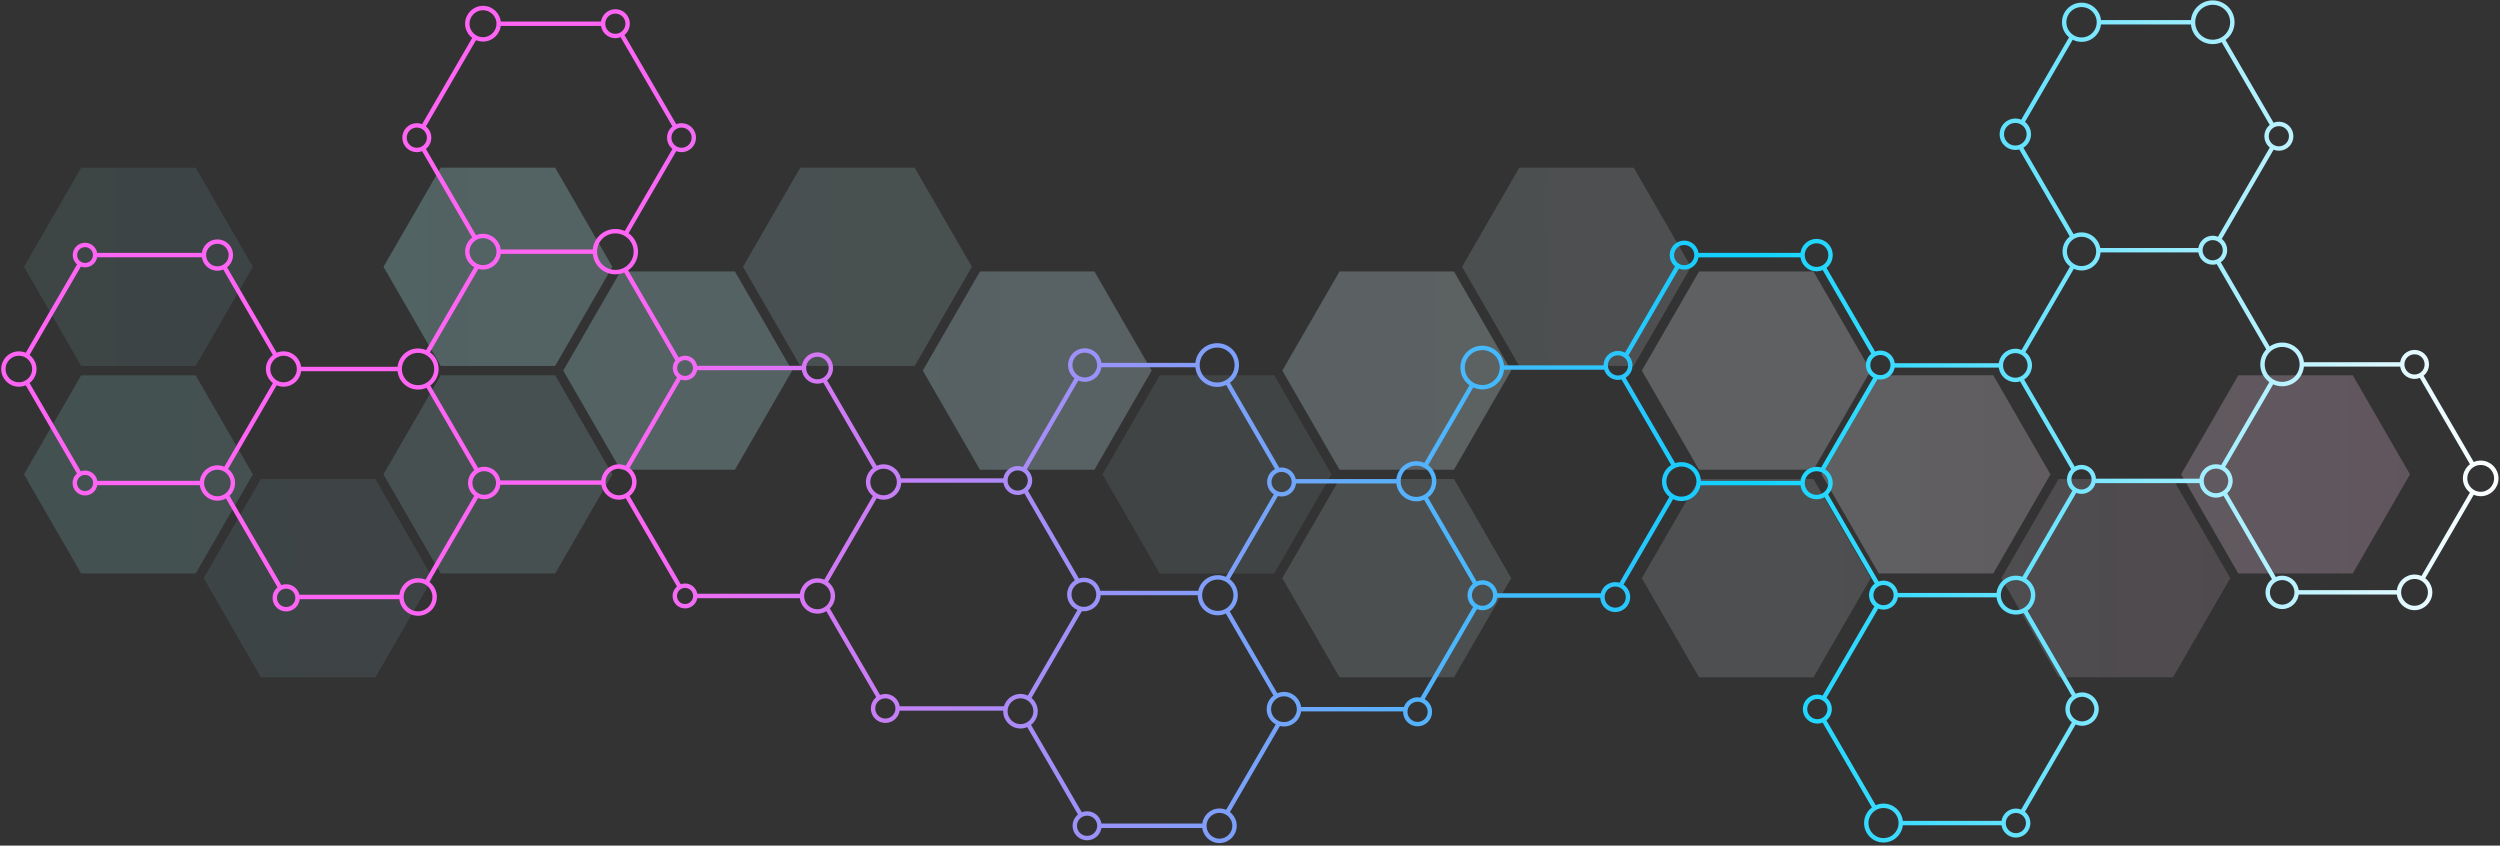 <?xml version="1.0" encoding="UTF-8"?> <!-- Generator: Adobe Illustrator 16.0.0, SVG Export Plug-In . SVG Version: 6.00 Build 0) --> <svg xmlns="http://www.w3.org/2000/svg" xmlns:xlink="http://www.w3.org/1999/xlink" id="Слой_1" x="0px" y="0px" width="340px" height="115px" viewBox="0 0 340 115" xml:space="preserve"><rect x="0" y="0" width="340" height="115" fill="#333333" stroke="none"/> <g opacity="0.3"> <linearGradient id="SVGID_1_" gradientUnits="userSpaceOnUse" x1="-27.806" y1="50.401" x2="529.783" y2="50.401"> <stop offset="0" style="stop-color:#9BFEFE"></stop> <stop offset="0.5" style="stop-color:#EDEFF8"></stop> <stop offset="1" style="stop-color:#FC4EA7"></stop> </linearGradient> <polygon opacity="0.8" fill="url(#SVGID_1_)" points="84.384,63.883 76.602,50.401 84.384,36.919 99.948,36.919 107.732,50.401 99.948,63.883 "></polygon> <linearGradient id="SVGID_2_" gradientUnits="userSpaceOnUse" x1="-27.807" y1="64.517" x2="529.791" y2="64.517"> <stop offset="0" style="stop-color:#9BFEFE"></stop> <stop offset="0.5" style="stop-color:#EDEFF8"></stop> <stop offset="1" style="stop-color:#FC4EA7"></stop> </linearGradient> <polygon opacity="0.5" fill="url(#SVGID_2_)" points="11.041,77.994 3.258,64.518 11.041,51.038 26.606,51.038 34.388,64.518 26.606,77.994 "></polygon> <linearGradient id="SVGID_3_" gradientUnits="userSpaceOnUse" x1="-27.807" y1="78.633" x2="529.791" y2="78.633"> <stop offset="0" style="stop-color:#9BFEFE"></stop> <stop offset="0.5" style="stop-color:#EDEFF8"></stop> <stop offset="1" style="stop-color:#FC4EA7"></stop> </linearGradient> <polygon opacity="0.3" fill="url(#SVGID_3_)" points="35.488,92.112 27.707,78.63 35.488,65.153 51.053,65.153 58.836,78.63 51.053,92.112 "></polygon> <linearGradient id="SVGID_4_" gradientUnits="userSpaceOnUse" x1="-27.807" y1="36.286" x2="529.791" y2="36.286"> <stop offset="0" style="stop-color:#9BFEFE"></stop> <stop offset="0.5" style="stop-color:#EDEFF8"></stop> <stop offset="1" style="stop-color:#FC4EA7"></stop> </linearGradient> <polygon opacity="0.3" fill="url(#SVGID_4_)" points="11.042,49.766 3.258,36.283 11.041,22.806 26.606,22.806 34.388,36.283 26.606,49.766 "></polygon> <linearGradient id="SVGID_5_" gradientUnits="userSpaceOnUse" x1="-27.806" y1="64.517" x2="529.782" y2="64.517"> <stop offset="0" style="stop-color:#9BFEFE"></stop> <stop offset="0.5" style="stop-color:#EDEFF8"></stop> <stop offset="1" style="stop-color:#FC4EA7"></stop> </linearGradient> <polygon opacity="0.5" fill="url(#SVGID_5_)" points="59.937,77.994 52.153,64.518 59.937,51.038 75.501,51.038 83.284,64.518 75.501,77.994 "></polygon> <linearGradient id="SVGID_6_" gradientUnits="userSpaceOnUse" x1="-27.806" y1="36.286" x2="529.782" y2="36.286"> <stop offset="0" style="stop-color:#9BFEFE"></stop> <stop offset="0.5" style="stop-color:#EDEFF8"></stop> <stop offset="1" style="stop-color:#FC4EA7"></stop> </linearGradient> <polygon opacity="0.8" fill="url(#SVGID_6_)" points="59.937,49.766 52.153,36.283 59.937,22.806 75.501,22.806 83.284,36.283 75.501,49.766 "></polygon> <linearGradient id="SVGID_7_" gradientUnits="userSpaceOnUse" x1="-27.806" y1="36.286" x2="529.784" y2="36.286"> <stop offset="0" style="stop-color:#9BFEFE"></stop> <stop offset="0.5" style="stop-color:#EDEFF8"></stop> <stop offset="1" style="stop-color:#FC4EA7"></stop> </linearGradient> <polygon opacity="0.5" fill="url(#SVGID_7_)" points="108.833,49.766 101.049,36.283 108.833,22.806 124.396,22.806 132.179,36.283 124.396,49.766 "></polygon> <linearGradient id="SVGID_8_" gradientUnits="userSpaceOnUse" x1="-27.809" y1="64.517" x2="529.79" y2="64.517"> <stop offset="0" style="stop-color:#9BFEFE"></stop> <stop offset="0.5" style="stop-color:#EDEFF8"></stop> <stop offset="1" style="stop-color:#FC4EA7"></stop> </linearGradient> <polygon opacity="0.3" fill="url(#SVGID_8_)" points="157.726,77.994 149.944,64.518 157.727,51.038 173.292,51.038 181.074,64.518 173.292,77.994 "></polygon> <linearGradient id="SVGID_9_" gradientUnits="userSpaceOnUse" x1="-27.809" y1="78.633" x2="529.79" y2="78.633"> <stop offset="0" style="stop-color:#9BFEFE"></stop> <stop offset="0.5" style="stop-color:#EDEFF8"></stop> <stop offset="1" style="stop-color:#FC4EA7"></stop> </linearGradient> <polygon opacity="0.5" fill="url(#SVGID_9_)" points="231.069,92.112 223.288,78.63 231.069,65.153 246.636,65.153 254.417,78.63 246.635,92.112 "></polygon> <linearGradient id="SVGID_10_" gradientUnits="userSpaceOnUse" x1="-27.809" y1="50.401" x2="529.79" y2="50.401"> <stop offset="0" style="stop-color:#9BFEFE"></stop> <stop offset="0.5" style="stop-color:#EDEFF8"></stop> <stop offset="1" style="stop-color:#FC4EA7"></stop> </linearGradient> <polygon opacity="0.8" fill="url(#SVGID_10_)" points="231.069,63.883 223.288,50.401 231.069,36.919 246.635,36.919 254.417,50.401 246.635,63.883 "></polygon> <linearGradient id="SVGID_11_" gradientUnits="userSpaceOnUse" x1="-27.802" y1="78.633" x2="529.778" y2="78.633"> <stop offset="0" style="stop-color:#9BFEFE"></stop> <stop offset="0.5" style="stop-color:#EDEFF8"></stop> <stop offset="1" style="stop-color:#FC4EA7"></stop> </linearGradient> <polygon opacity="0.5" fill="url(#SVGID_11_)" points="182.175,92.112 174.394,78.63 182.175,65.153 197.74,65.153 205.521,78.63 197.74,92.112 "></polygon> <linearGradient id="SVGID_12_" gradientUnits="userSpaceOnUse" x1="-27.813" y1="36.286" x2="529.794" y2="36.286"> <stop offset="0" style="stop-color:#9BFEFE"></stop> <stop offset="0.5" style="stop-color:#EDEFF8"></stop> <stop offset="1" style="stop-color:#FC4EA7"></stop> </linearGradient> <polygon opacity="0.5" fill="url(#SVGID_12_)" points="206.623,49.766 198.84,36.283 206.623,22.806 222.187,22.806 229.971,36.283 222.187,49.766 "></polygon> <linearGradient id="SVGID_13_" gradientUnits="userSpaceOnUse" x1="-27.802" y1="50.401" x2="529.778" y2="50.401"> <stop offset="0" style="stop-color:#9BFEFE"></stop> <stop offset="0.5" style="stop-color:#EDEFF8"></stop> <stop offset="1" style="stop-color:#FC4EA7"></stop> </linearGradient> <polygon opacity="0.8" fill="url(#SVGID_13_)" points="182.175,63.883 174.394,50.401 182.175,36.919 197.74,36.919 205.521,50.401 197.74,63.883 "></polygon> <linearGradient id="SVGID_14_" gradientUnits="userSpaceOnUse" x1="-27.806" y1="50.401" x2="529.783" y2="50.401"> <stop offset="0" style="stop-color:#9BFEFE"></stop> <stop offset="0.5" style="stop-color:#EDEFF8"></stop> <stop offset="1" style="stop-color:#FC4EA7"></stop> </linearGradient> <polygon opacity="0.8" fill="url(#SVGID_14_)" points="133.279,63.883 125.496,50.401 133.279,36.919 148.844,36.919 156.626,50.401 148.844,63.883 "></polygon> <linearGradient id="SVGID_15_" gradientUnits="userSpaceOnUse" x1="-27.801" y1="64.515" x2="529.781" y2="64.515"> <stop offset="0" style="stop-color:#9BFEFE"></stop> <stop offset="0.5" style="stop-color:#EDEFF8"></stop> <stop offset="1" style="stop-color:#FC4EA7"></stop> </linearGradient> <polygon opacity="0.8" fill="url(#SVGID_15_)" points="255.518,77.994 247.734,64.515 255.518,51.035 271.083,51.035 278.862,64.515 271.083,77.994 "></polygon> <linearGradient id="SVGID_16_" gradientUnits="userSpaceOnUse" x1="-27.82" y1="78.63" x2="529.796" y2="78.63"> <stop offset="0" style="stop-color:#9BFEFE"></stop> <stop offset="0.5" style="stop-color:#EDEFF8"></stop> <stop offset="1" style="stop-color:#FC4EA7"></stop> </linearGradient> <polygon opacity="0.5" fill="url(#SVGID_16_)" points="279.965,92.109 272.182,78.63 279.965,65.15 295.53,65.15 303.313,78.63 295.53,92.109 "></polygon> <linearGradient id="SVGID_17_" gradientUnits="userSpaceOnUse" x1="-27.811" y1="64.515" x2="529.788" y2="64.515"> <stop offset="0" style="stop-color:#9BFEFE"></stop> <stop offset="0.5" style="stop-color:#EDEFF8"></stop> <stop offset="1" style="stop-color:#FC4EA7"></stop> </linearGradient> <polygon opacity="0.8" fill="url(#SVGID_17_)" points="304.411,77.994 296.631,64.515 304.411,51.035 319.975,51.035 327.758,64.515 319.975,77.994 "></polygon> </g> <linearGradient id="SVGID_18_" gradientUnits="userSpaceOnUse" x1="0.163" y1="57.355" x2="339.796" y2="57.355"> <stop offset="0.25" style="stop-color:#FF65F4"></stop> <stop offset="0.7" style="stop-color:#0DD3FF"></stop> <stop offset="1" style="stop-color:#FFFFFF"></stop> </linearGradient> <path fill="none" stroke="url(#SVGID_18_)" stroke-width="0.6" stroke-miterlimit="10" d="M3.623,48.368l7.254-12.495 M10.864,64.477L3.681,52.106 M27.375,65.687H13.083 M37.51,52.006L30.673,63.78 M37.513,48.372l-6.976-12.015 M12.941,34.687 h14.684 M2.566,48.083c-1.162,0-2.104,0.942-2.104,2.104c0,1.163,0.942,2.104,2.104,2.104S4.67,51.35,4.67,50.187 C4.67,49.025,3.729,48.083,2.566,48.083z M29.566,63.583c-1.162,0-2.104,0.941-2.104,2.104s0.942,2.104,2.104,2.104 s2.104-0.941,2.104-2.104S30.729,63.583,29.566,63.583z M11.566,64.291c-0.771,0-1.396,0.625-1.396,1.396s0.625,1.396,1.396,1.396 s1.396-0.625,1.396-1.396S12.338,64.291,11.566,64.291z M38.566,48.083c-1.162,0-2.104,0.941-2.104,2.104s0.942,2.104,2.104,2.104 s2.104-0.941,2.104-2.104S39.729,48.083,38.566,48.083z M29.566,32.854c-1.013,0-1.833,0.821-1.833,1.833s0.82,1.833,1.833,1.833 s1.833-0.821,1.833-1.833S30.58,32.854,29.566,32.854z M56.854,47.691c-1.379,0-2.497,1.117-2.497,2.496s1.117,2.496,2.497,2.496 s2.497-1.117,2.497-2.496S58.233,47.691,56.854,47.691z M56.854,78.931c-1.247,0-2.257,1.01-2.257,2.256s1.01,2.256,2.257,2.256 s2.257-1.01,2.257-2.256S58.101,78.931,56.854,78.931z M38.917,79.756c-0.856,0-1.55,0.693-1.55,1.55s0.694,1.55,1.55,1.55 s1.55-0.693,1.55-1.55S39.773,79.756,38.917,79.756z M65.854,63.777c-1.055,0-1.91,0.854-1.91,1.909s0.855,1.909,1.91,1.909 s1.91-0.854,1.91-1.909S66.909,63.777,65.854,63.777z M83.688,31.439c-1.539,0-2.786,1.246-2.786,2.785s1.247,2.785,2.786,2.785 s2.786-1.246,2.786-2.785S85.226,31.439,83.688,31.439z M65.688,32.092c-1.178,0-2.133,0.954-2.133,2.132s0.955,2.132,2.133,2.132 s2.133-0.954,2.133-2.132S66.866,32.092,65.688,32.092z M65.688,1.092c-1.178,0-2.133,0.954-2.133,2.132s0.955,2.132,2.133,2.132 s2.133-0.954,2.133-2.132S66.866,1.092,65.688,1.092z M83.688,1.55c-0.925,0-1.674,0.749-1.674,1.673s0.75,1.673,1.674,1.673 s1.674-0.749,1.674-1.673S84.612,1.55,83.688,1.55z M56.688,17.05c-0.925,0-1.674,0.749-1.674,1.673s0.75,1.673,1.674,1.673 s1.674-0.749,1.674-1.673S57.612,17.05,56.688,17.05z M92.688,17.05c-0.925,0-1.674,0.749-1.674,1.673s0.75,1.673,1.674,1.673 s1.674-0.749,1.674-1.673S93.612,17.05,92.688,17.05z M138.408,63.675c-0.925,0-1.674,0.749-1.674,1.674s0.75,1.674,1.674,1.674 s1.674-0.749,1.674-1.674S139.333,63.675,138.408,63.675z M120.408,94.675c-0.925,0-1.674,0.749-1.674,1.674s0.75,1.674,1.674,1.674 s1.674-0.749,1.674-1.674S121.333,94.675,120.408,94.675z M147.844,110.631c-0.925,0-1.674,0.749-1.674,1.674 s0.75,1.674,1.674,1.674s1.674-0.749,1.674-1.674S148.769,110.631,147.844,110.631z M192.792,95.132 c-0.925,0-1.674,0.749-1.674,1.674s0.75,1.674,1.674,1.674s1.674-0.749,1.674-1.674S193.716,95.132,192.792,95.132z M174.295,63.878 c-0.925,0-1.674,0.749-1.674,1.674s0.75,1.674,1.674,1.674s1.674-0.749,1.674-1.674S175.22,63.878,174.295,63.878z M220.05,48.021 c-0.925,0-1.674,0.749-1.674,1.674s0.75,1.674,1.674,1.674s1.674-0.749,1.674-1.674S220.975,48.021,220.05,48.021z M229.05,33.021 c-0.925,0-1.674,0.749-1.674,1.674s0.75,1.674,1.674,1.674s1.674-0.749,1.674-1.674S229.975,33.021,229.05,33.021z M255.733,47.973 c-0.925,0-1.674,0.749-1.674,1.674s0.749,1.674,1.674,1.674s1.674-0.749,1.674-1.674S256.658,47.973,255.733,47.973z M256.159,79.262c-0.925,0-1.674,0.749-1.674,1.674s0.749,1.674,1.674,1.674s1.674-0.749,1.674-1.674S257.083,79.262,256.159,79.262 z M247.159,94.762c-0.925,0-1.674,0.749-1.674,1.674s0.749,1.674,1.674,1.674s1.674-0.749,1.674-1.674 S248.083,94.762,247.159,94.762z M274.159,110.262c-0.925,0-1.674,0.749-1.674,1.674s0.749,1.674,1.674,1.674 s1.674-0.749,1.674-1.674S275.083,110.262,274.159,110.262z M283.083,63.521c-0.925,0-1.674,0.749-1.674,1.674 s0.749,1.674,1.674,1.674s1.674-0.749,1.674-1.674S284.008,63.521,283.083,63.521z M328.375,47.886 c-0.925,0-1.674,0.749-1.674,1.674s0.749,1.674,1.674,1.674s1.674-0.749,1.674-1.674S329.3,47.886,328.375,47.886z M300.926,32.354 c-0.925,0-1.674,0.749-1.674,1.674s0.749,1.674,1.674,1.674s1.674-0.749,1.674-1.674S301.851,32.354,300.926,32.354z M309.926,16.853c-0.925,0-1.674,0.749-1.674,1.674s0.749,1.674,1.674,1.674s1.674-0.749,1.674-1.674S310.851,16.853,309.926,16.853 z M300.926,0.353c-1.478,0-2.674,1.197-2.674,2.674s1.196,2.674,2.674,2.674s2.674-1.197,2.674-2.674S302.404,0.353,300.926,0.353z M310.375,46.886c-1.478,0-2.674,1.197-2.674,2.674s1.196,2.674,2.674,2.674s2.674-1.197,2.674-2.674S311.853,46.886,310.375,46.886 z M201.59,47.314c-1.478,0-2.674,1.197-2.674,2.674s1.196,2.674,2.674,2.674s2.674-1.197,2.674-2.674S203.068,47.314,201.59,47.314z M165.531,46.972c-1.478,0-2.674,1.197-2.674,2.674s1.196,2.674,2.674,2.674s2.674-1.197,2.674-2.674S167.008,46.972,165.531,46.972 z M147.531,47.663c-1.096,0-1.983,0.888-1.983,1.984s0.888,1.984,1.983,1.984s1.983-0.888,1.983-1.984 S148.626,47.663,147.531,47.663z M147.408,78.864c-1.096,0-1.983,0.889-1.983,1.984s0.888,1.984,1.983,1.984 s1.983-0.889,1.983-1.984S148.503,78.864,147.408,78.864z M165.618,78.523c-1.341,0-2.427,1.088-2.427,2.429 s1.086,2.429,2.427,2.429s2.427-1.088,2.427-2.429S166.959,78.523,165.618,78.523z M138.785,94.675c-1.132,0-2.05,0.919-2.05,2.051 c0,1.133,0.917,2.052,2.05,2.052c1.133,0,2.05-0.919,2.05-2.052C140.835,95.594,139.917,94.675,138.785,94.675z M165.844,110.254 c-1.132,0-2.05,0.919-2.05,2.051c0,1.133,0.917,2.052,2.05,2.052c1.133,0,2.05-0.919,2.05-2.052 C167.894,111.173,166.977,110.254,165.844,110.254z M174.618,94.4c-1.132,0-2.05,0.919-2.05,2.051c0,1.133,0.917,2.052,2.05,2.052 c1.133,0,2.05-0.919,2.05-2.052C176.668,95.319,175.75,94.4,174.618,94.4z M192.618,63.025c-1.339,0-2.425,1.087-2.425,2.426 c0,1.34,1.085,2.427,2.425,2.427c1.34,0,2.425-1.087,2.425-2.427C195.043,64.112,193.958,63.025,192.618,63.025z M201.618,79.213 c-0.959,0-1.737,0.779-1.737,1.738c0,0.96,0.778,1.739,1.737,1.739c0.96,0,1.738-0.779,1.738-1.739 C203.355,79.992,202.578,79.213,201.618,79.213z M219.671,79.467c-0.959,0-1.737,0.779-1.737,1.738c0,0.96,0.778,1.739,1.737,1.739 c0.96,0,1.738-0.779,1.738-1.739C221.409,80.246,220.631,79.467,219.671,79.467z M228.674,63.148c-1.295,0-2.344,1.052-2.344,2.346 c0,1.295,1.049,2.347,2.344,2.347c1.295,0,2.345-1.052,2.345-2.347C231.019,64.2,229.97,63.148,228.674,63.148z M247.05,32.786 c-1.053,0-1.907,0.855-1.907,1.908c0,1.053,0.854,1.909,1.907,1.909c1.054,0,1.907-0.855,1.907-1.909 C248.958,33.641,248.104,32.786,247.05,32.786z M247.05,63.786c-1.053,0-1.907,0.855-1.907,1.908s0.854,1.908,1.907,1.908 c1.054,0,1.907-0.855,1.907-1.908S248.104,63.786,247.05,63.786z M256.159,109.59c-1.294,0-2.344,1.052-2.344,2.346 s1.05,2.346,2.344,2.346c1.295,0,2.345-1.052,2.345-2.346S257.454,109.59,256.159,109.59z M274.159,78.59 c-1.294,0-2.344,1.052-2.344,2.346s1.05,2.346,2.344,2.346c1.295,0,2.345-1.052,2.345-2.346S275.454,78.59,274.159,78.59z M283.159,94.465c-1.087,0-1.969,0.884-1.969,1.971s0.882,1.971,1.969,1.971c1.088,0,1.97-0.884,1.97-1.971 S284.247,94.465,283.159,94.465z M274.083,47.724c-1.087,0-1.969,0.884-1.969,1.971s0.882,1.971,1.969,1.971 c1.088,0,1.97-0.884,1.97-1.971S275.171,47.724,274.083,47.724z M301.375,63.433c-1.087,0-1.969,0.884-1.969,1.971 s0.882,1.971,1.969,1.971c1.088,0,1.97-0.884,1.97-1.971S302.462,63.433,301.375,63.433z M310.375,78.59 c-1.087,0-1.969,0.884-1.969,1.971s0.882,1.971,1.969,1.971c1.088,0,1.97-0.884,1.97-1.971S311.462,78.59,310.375,78.59z M328.375,78.438c-1.171,0-2.121,0.952-2.121,2.123s0.95,2.123,2.121,2.123c1.172,0,2.122-0.952,2.122-2.123 S329.546,78.438,328.375,78.438z M337.375,62.937c-1.171,0-2.121,0.952-2.121,2.123s0.95,2.123,2.121,2.123 c1.172,0,2.122-0.952,2.122-2.123S338.546,62.937,337.375,62.937z M283.091,31.905c-1.263,0-2.287,1.026-2.287,2.289 c0,1.262,1.024,2.289,2.287,2.289s2.287-1.026,2.287-2.289C285.378,32.931,284.354,31.905,283.091,31.905z M274.084,16.416 c-1.016,0-1.839,0.825-1.839,1.84c0,1.015,0.823,1.84,1.839,1.84s1.839-0.825,1.839-1.84 C275.923,17.241,275.1,16.416,274.084,16.416z M283.091,0.663c-1.306,0-2.363,1.061-2.363,2.365c0,1.304,1.058,2.364,2.363,2.364 c1.305,0,2.362-1.061,2.362-2.364C285.454,1.723,284.396,0.663,283.091,0.663z M11.566,33.312c-0.76,0-1.375,0.615-1.375,1.375 s0.615,1.375,1.375,1.375s1.375-0.615,1.375-1.375S12.326,33.312,11.566,33.312z M85.223,63.732l7.254-12.495 M92.464,79.841 l-7.183-12.37 M108.975,81.052H94.683 M119.11,67.37l-6.837,11.775 M112.137,51.722l6.976,12.015 M94.542,50.051h14.684 M84.167,63.448c-1.162,0-2.104,0.941-2.104,2.104s0.942,2.104,2.104,2.104s2.104-0.941,2.104-2.104S85.329,63.448,84.167,63.448z M111.167,78.948c-1.162,0-2.104,0.941-2.104,2.104s0.942,2.104,2.104,2.104s2.104-0.941,2.104-2.104S112.329,78.948,111.167,78.948 z M93.167,79.655c-0.771,0-1.396,0.625-1.396,1.396c0,0.77,0.625,1.395,1.396,1.395s1.396-0.625,1.396-1.395 C94.563,80.28,93.938,79.655,93.167,79.655z M120.167,63.448c-1.162,0-2.104,0.941-2.104,2.104s0.942,2.104,2.104,2.104 s2.104-0.941,2.104-2.104S121.329,63.448,120.167,63.448z M111.167,48.218c-1.013,0-1.833,0.821-1.833,1.833s0.82,1.833,1.833,1.833 S113,51.063,113,50.051S112.18,48.218,111.167,48.218z M93.167,48.677c-0.76,0-1.375,0.615-1.375,1.375s0.615,1.375,1.375,1.375 s1.375-0.615,1.375-1.375S93.926,48.677,93.167,48.677z M38.147,79.969l-7.261-12.505 M54.598,81.187H40.604 M64.896,67.338 l-6.909,11.897 M40.67,50.187h13.559 M64.906,64.03l-6.788-11.692 M81.916,65.634H67.764 M85.019,36.668l7.124,12.269 M58.071,48.008l6.85-11.796 M80.902,34.224H67.948 M91.849,20.167l-6.764,11.65 M84.525,4.666l7.321,12.609 M67.82,3.224h14.194 M57.526,17.279l7.093-12.215 M64.615,32.377l-7.087-12.206 M119.57,94.906l-7.092-12.216 M136.635,96.349h-14.553 M122.258,65.349 h14.475 M139.252,63.903l7.284-12.544 M146.596,79.038l-7.175-12.359 M163.073,80.646h-13.695 M166.974,52.132l6.859,11.814 M149.514,49.646h13.343 M139.891,95l7.093-12.214 M139.912,98.644l7.091,12.213 M163.636,112.305h-14.118 M166.948,110.403 l6.98-12.021 M166.836,78.854l6.825-11.753 M173.524,94.567l-6.688-11.518 M191.155,96.452h-14.301 M200.673,82.579l-7.34,12.643 M176.104,65.452h14.088 M193.831,63.353l6.417-11.051 M200.709,79.471l-6.912-11.903 M217.951,80.988h-14.595 M227.432,67.483 l-7.048,12.139 M204.447,49.988h13.956 M221.096,48.394l7.116-12.256 M220.663,51.25l7.035,12.116 M245.143,65.694h-14.135 M248.005,36.338l6.886,11.861 M230.725,34.694h14.419 M247.809,63.944l7.383-12.714 M248.236,67.179l7.134,12.287 M282.244,66.642 l-7.073,12.181 M257.407,49.694h14.708 M248.048,94.904l7.271-12.521 M254.982,109.909l-6.986-12.032 M272.485,111.936h-13.981 M282.17,98.136l-7.173,12.354 M282.172,94.735l-6.837-11.773 M257.833,80.936h13.982 M275.058,47.985l6.865-11.825 M282.056,63.874 l-7.184-12.372 M299.229,65.403h-14.49 M308.587,47.565l-6.975-12.011 M302.318,63.437l6.715-11.563 M309.387,78.857l-6.877-11.844 M326.253,80.561h-13.909 M336.312,66.892l-6.871,11.835 M329.218,51.011l7.093,12.215 M313.049,49.56h13.652 M299.104,34.028 h-13.735 M309.087,19.972l-7.322,12.61 M302.268,5.339l6.818,11.742 M285.454,3.027h12.799 M275.007,16.665l6.776-11.67 M281.894,32.25l-7.133-12.284"></path> </svg> 